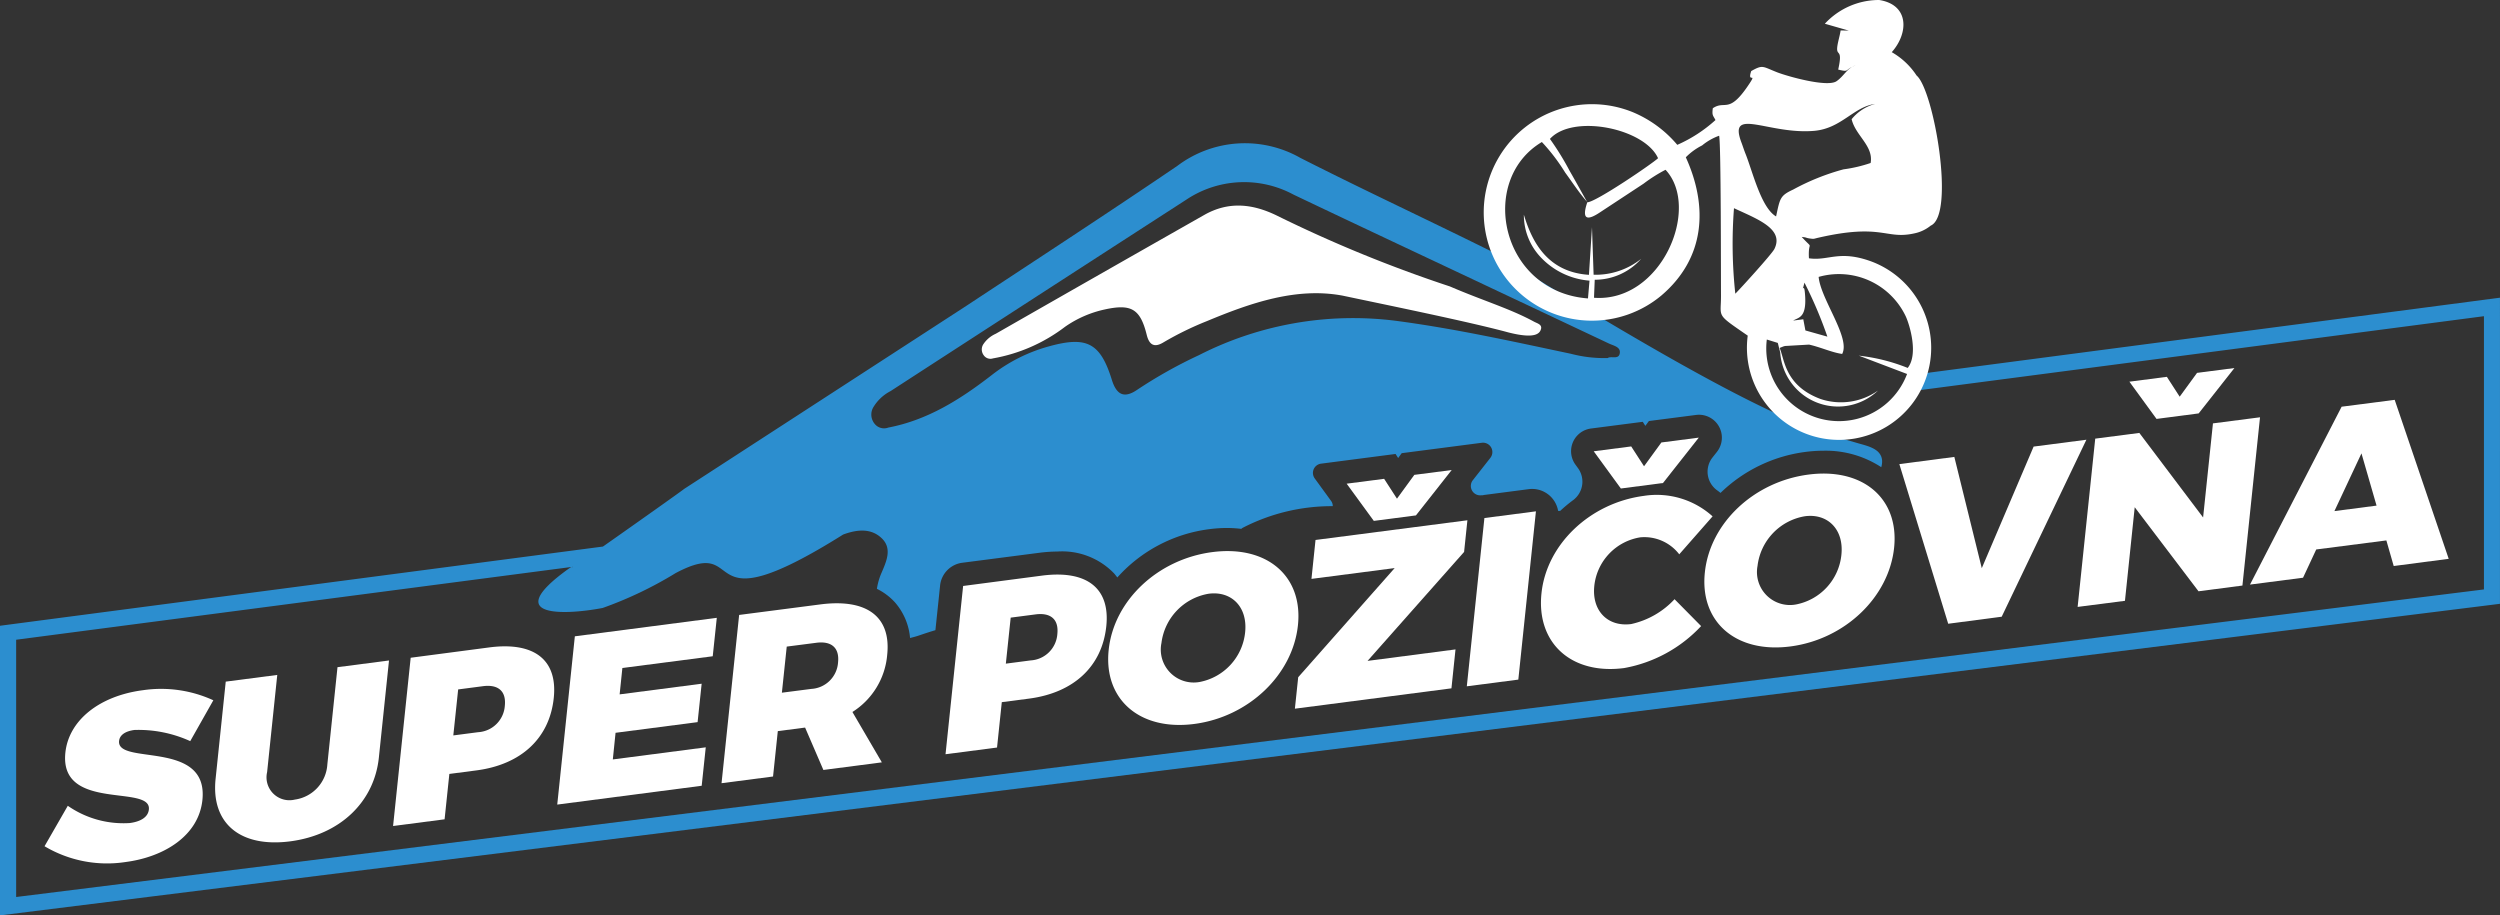 <svg xmlns="http://www.w3.org/2000/svg" width="246.359" height="90.191" viewBox="0 0 246.359 90.191"><rect x="0" y="0" width="246.359" height="90.191" fill="#333333" stroke="none"/><defs><style>.a,.d{fill:#fff;}.b{fill:none;}.c{fill:#2c8ecf;}.d{fill-rule:evenodd;}</style></defs><g transform="translate(-1692.832 -249.036)"><path class="a" d="M1815.042,276.258c-3.868-1.05-11.919-2.69-16.311-3.62-4.583-.868-9.143.732-13.4,2.506a31.117,31.117,0,0,0-4.265,2.086c-.907.556-1.416.286-1.67-.757-.637-2.554-1.536-3.048-4.146-2.474a10.81,10.81,0,0,0-3.891,1.7,16.407,16.407,0,0,1-7.113,3.119.8.8,0,0,1-.907-.31.95.95,0,0,1-.04-1.083,2.878,2.878,0,0,1,1.226-1.035q10.263-5.872,20.552-11.712c2.379-1.346,4.726-1.123,7.177.08a132.384,132.384,0,0,0,17.028,6.97c3.271,1.408,5.919,2.179,8.3,3.477.293.158.764.263.684.676C1818.161,276.346,1817.739,276.942,1815.042,276.258Z" transform="translate(26.432 5.536)"/><g transform="translate(1692.832 263.135)"><path class="b" d="M1772.667,278.277c3.78-1.058,5.139-.413,6.277,3.279.47,1.5,1.234,1.853,2.523.963a45.1,45.1,0,0,1,6.079-3.407,33.365,33.365,0,0,1,19.279-3.389c5.848.764,11.594,2.045,17.354,3.262a12.539,12.539,0,0,0,3.635.421c.311-.238,1.091.208,1.186-.493.088-.605-.62-.724-1.058-.931q-5.383-2.553-10.782-5.084-10.169-4.786-20.322-9.6a10.206,10.206,0,0,0-10.534.484q-14.61,9.395-29.171,18.882a4.183,4.183,0,0,0-1.71,1.615,1.4,1.4,0,0,0,.151,1.592,1.174,1.174,0,0,0,1.353.374c3.891-.748,7.113-2.793,10.176-5.164A15.982,15.982,0,0,1,1772.667,278.277Z" transform="translate(-1669.371 -258.234)"/><path class="b" d="M1804.414,285.63c.008.063.017.12.025.183.055-.055.111-.111.175-.167C1804.542,285.638,1804.479,285.638,1804.414,285.63Z" transform="translate(-1650.887 -249.379)"/><path class="b" d="M1787.418,292.379a9.677,9.677,0,0,1,.065,1.081A.9.9,0,0,0,1787.418,292.379Z" transform="translate(-1657.276 -246.842)"/><path class="c" d="M1882.214,282l-.088,1.615,55.483-7.272v26.925l-243.185,30.309V308.226l54.7-7.168c-.072.047-.128.087-.208.135-7.049,5.044-.04,4.551,3.31,3.9a38.309,38.309,0,0,0,7.193-3.438c7.312-3.875,1.488,5.626,16.5-3.795,1.336-.494,2.76-.669,3.835.4.995.987.438,2.228-.04,3.342a6.249,6.249,0,0,0-.469,1.607,5.968,5.968,0,0,1,1.767,1.321,6.126,6.126,0,0,1,1.5,3.525c.318-.08.635-.16.947-.271.557-.191,1.066-.358,1.552-.5l.461-4.4a2.521,2.521,0,0,1,2.188-2.244l7.551-.978a14.568,14.568,0,0,1,1.815-.128,7.107,7.107,0,0,1,5.561,2.124c.12.128.231.279.351.431a14.638,14.638,0,0,1,9.062-4.759,13.88,13.88,0,0,1,1.775-.118,13.137,13.137,0,0,1,1.376.087c.04-.032.073-.055.111-.087a19.13,19.13,0,0,1,8.905-2.149.851.851,0,0,0-.176-.532l-1.6-2.2a.92.92,0,0,1,.629-1.457l7.336-.955.254.4.35-.477,7.894-1.026a.924.924,0,0,1,.844,1.487l-1.727,2.2a.924.924,0,0,0,.844,1.487.7.7,0,0,1,.12,0c.055-.007.1-.023.158-.032l4.393-.572a2.6,2.6,0,0,1,2.888,2.141,1.821,1.821,0,0,0,.2.007,14.3,14.3,0,0,1,1.249-1.042,2.268,2.268,0,0,0,.517-3.167l-.254-.349a2.254,2.254,0,0,1,1.529-3.565l5.1-.66.255.4.351-.477,4.646-.6a2.257,2.257,0,0,1,2.061,3.635l-.446.565a2.26,2.26,0,0,0,.5,3.254c.1.072.2.151.294.231a14.7,14.7,0,0,1,8.379-4.042,13.6,13.6,0,0,1,1.773-.118,10.009,10.009,0,0,1,5.689,1.622,1.833,1.833,0,0,0,.08-.7c-.12-1.17-1.536-1.408-2.514-1.7-3.8-1.146-8.156-1.592-35.512-18.627-6.4-3.191-12.906-6.207-19.287-9.446a11.057,11.057,0,0,0-12.141.788c-6.852,4.655-13.8,9.183-20.713,13.741-.493.326-27.9,18.1-27.9,18.1-.048.072-5.506,3.931-7.981,5.666l-59.421,7.806v28.542l245.66-30.618.7-.088V274.52Zm-103.336,3.342a4.239,4.239,0,0,1,1.71-1.615q14.573-9.452,29.171-18.882a10.243,10.243,0,0,1,10.534-.486c6.764,3.224,13.551,6.4,20.322,9.6q5.4,2.543,10.781,5.084c.438.206,1.146.326,1.058.931-.095.7-.875.255-1.185.493a12.831,12.831,0,0,1-3.636-.421c-5.761-1.218-11.505-2.5-17.354-3.262a33.432,33.432,0,0,0-19.28,3.389,46.027,46.027,0,0,0-6.079,3.405c-1.289.892-2.053.542-2.522-.962-1.146-3.693-2.507-4.337-6.278-3.279a16.016,16.016,0,0,0-5.57,2.817c-3.064,2.372-6.286,4.417-10.177,5.164a1.187,1.187,0,0,1-1.353-.373A1.427,1.427,0,0,1,1778.877,285.341Zm-29.607,15.691h.032C1749.119,301.152,1749.134,301.129,1749.271,301.032Z" transform="translate(-1692.832 -259.283)"/></g><g transform="translate(1697.224 285.302)"><path class="a" d="M1712.655,299.493l-2.276,4.026a12.3,12.3,0,0,0-5.5-1.1c-.852.111-1.449.469-1.512,1.081-.255,2.435,8.832-.166,8.211,5.816-.366,3.525-3.771,5.626-7.6,6.12a12.034,12.034,0,0,1-7.957-1.56l2.292-3.986a9.6,9.6,0,0,0,6.111,1.7c1.074-.143,1.8-.581,1.878-1.336.263-2.507-8.84.238-8.228-5.6.334-3.191,3.359-5.594,7.631-6.152A12.338,12.338,0,0,1,1712.655,299.493Z" transform="translate(-1696.024 -266.751)"/><path class="a" d="M1724.375,305.912c-.462,4.4-3.851,7.614-8.737,8.251-4.909.637-7.814-1.758-7.352-6.159l1-9.58,5.077-.66-1,9.58a2.257,2.257,0,0,0,2.73,2.705,3.725,3.725,0,0,0,3.206-3.469l1-9.58,5.076-.66Z" transform="translate(-1691.433 -267.52)"/><path class="a" d="M1730.477,295.432c4.423-.572,6.739,1.226,6.341,4.989-.414,3.948-3.191,6.549-7.607,7.13l-2.681.349-.469,4.472-5.076.66,1.734-16.581Zm-3.557,8.674,2.442-.318a2.8,2.8,0,0,0,2.634-2.6c.151-1.439-.644-2.131-2.156-1.933l-2.442.319Z" transform="translate(-1686.641 -267.901)"/><path class="a" d="M1739.159,298.228l-.27,2.6,8.083-1.05-.4,3.786-8.085,1.051-.27,2.625,9.158-1.193-.4,3.787-14.235,1.855,1.735-16.582,13.988-1.822-.4,3.788Z" transform="translate(-1682.22 -268.668)"/><path class="a" d="M1752.744,304.492l-2.69.349-.469,4.472-5.076.66,1.734-16.581,7.981-1.035c4.59-.6,7,1.193,6.611,4.949a7.393,7.393,0,0,1-3.429,5.649l2.9,4.964-5.761.749Zm.612-3.811a2.8,2.8,0,0,0,2.635-2.61c.15-1.441-.645-2.133-2.157-1.933l-2.9.374-.478,4.543Z" transform="translate(-1677.798 -269.06)"/><path class="a" d="M1770.052,290.291c4.415-.572,6.739,1.226,6.342,4.989-.414,3.947-3.191,6.549-7.607,7.13l-2.69.349-.469,4.472-5.076.66,1.734-16.581Zm-3.557,8.674,2.442-.319a2.8,2.8,0,0,0,2.634-2.6c.151-1.439-.644-2.131-2.156-1.933l-2.442.318Z" transform="translate(-1671.768 -269.833)"/><path class="a" d="M1790.9,295.81c-.509,4.878-4.846,9.032-10.216,9.732s-8.952-2.412-8.434-7.3c.509-4.869,4.838-8.935,10.209-9.635S1791.411,290.955,1790.9,295.81Zm-13.455,1.775a3.246,3.246,0,0,0,3.74,3.826,5.554,5.554,0,0,0,4.511-4.9c.263-2.507-1.353-4.1-3.6-3.8A5.627,5.627,0,0,0,1777.447,297.585Z" transform="translate(-1667.388 -270.467)"/><path class="a" d="M1792.734,301.508l8.666-1.13-.4,3.835-15.428,2.006.326-3.1,9.507-10.757-8.2,1.065.4-3.835,14.967-1.941-.326,3.119Zm1.632-17.942,1.265,1.957,1.711-2.347,3.683-.477-3.525,4.472-4.152.541-2.675-3.667Z" transform="translate(-1662.361 -272.648)"/><path class="a" d="M1797.886,302.9l1.734-16.582,5.077-.66-1.735,16.582Z" transform="translate(-1657.733 -271.535)"/><path class="a" d="M1820.11,288.138l-3.286,3.74a4.334,4.334,0,0,0-3.851-1.672,5.419,5.419,0,0,0-4.52,4.791c-.255,2.434,1.313,4.049,3.628,3.755a8.25,8.25,0,0,0,4.28-2.451l2.618,2.65a13.673,13.673,0,0,1-7.591,4.137c-5.2.676-8.657-2.467-8.14-7.368.5-4.829,4.781-8.9,10.082-9.6A8.21,8.21,0,0,1,1820.11,288.138Zm-8.02-6.891,1.264,1.956,1.71-2.347,3.685-.477-3.525,4.472-4.154.542-2.674-3.668Z" transform="translate(-1655.737 -273.52)"/><path class="a" d="M1833.6,290.258c-.509,4.878-4.846,9.031-10.216,9.732s-8.952-2.411-8.434-7.3c.509-4.869,4.838-8.935,10.208-9.635S1834.107,285.413,1833.6,290.258Zm-13.455,1.775a3.249,3.249,0,0,0,3.748,3.828,5.548,5.548,0,0,0,4.512-4.9c.263-2.505-1.353-4.1-3.6-3.8A5.635,5.635,0,0,0,1820.143,292.032Z" transform="translate(-1651.339 -272.554)"/><path class="a" d="M1833.679,298.663l-4.814-15.731,5.418-.709,2.705,10.965,5.109-11.983,5.2-.676-8.346,17.441Z" transform="translate(-1646.088 -273.463)"/><path class="a" d="M1853.545,297.395l-6.286-8.283-.962,9.223-4.663.6,1.734-16.582,4.345-.564,6.285,8.331.971-9.271,4.638-.6-1.734,16.582Zm-3.119-21.133,1.264,1.957,1.712-2.347,3.683-.477-3.525,4.472-4.152.542-2.674-3.668Z" transform="translate(-1641.288 -275.394)"/><path class="a" d="M1860.507,292.417l-1.3,2.785-5.227.676,9.03-17.529,5.229-.676,5.322,15.666-5.419.709-.724-2.522Zm4.457-9.469-2.665,5.689,4.152-.541Z" transform="translate(-1636.649 -274.537)"/></g><path class="d" d="M1839.3,254.192c1.687-1.886,1.75-4.686-1.226-5.156a7.271,7.271,0,0,0-5.355,2.339l2.355.676-.8-.015c-.063.406-.151.707-.246,1.138-.391,1.765.549.278.007,2.72,1.194.288.557.008,1.712-.413-.8.223-1.146,1.058-1.878,1.559-.9.621-4.766-.461-5.841-.875-1.464-.572-1.4-.78-2.562-.127-.453,1.328.7-.048-.318,1.447-1.926,2.833-2.252,1.392-3.47,2.219-.095.725.025.693.263,1.163a13.966,13.966,0,0,1-3.763,2.442,11.551,11.551,0,0,0-4.392-3.222,10.667,10.667,0,1,0,2.832,18.062c4.313-3.683,4.616-8.736,2.4-13.613a6.092,6.092,0,0,1,1.607-1.17,5.656,5.656,0,0,1,1.678-.955c.191.97.168,13.573.183,15.706.017,2.284-.589,1.767,2.634,3.994a9.079,9.079,0,1,0,12.239-7.288c-3.223-1.2-4.282-.048-6.207-.334-.111-1.9.549-.715-.715-2.108l.254.032.127.023a1.9,1.9,0,0,0,.406.1c.486.063.311.047.875-.08,6.31-1.441,6.6.215,9.438-.422a3.724,3.724,0,0,0,1.615-.764c2.442-1.066.3-13.375-1.392-14.791a7.194,7.194,0,0,0-2.444-2.3m-3.955,6.613c.374,1.6,2.173,2.625,1.87,4.305a13.808,13.808,0,0,1-2.673.627,22.706,22.706,0,0,0-4.957,1.99c-1.3.605-1.3.852-1.687,2.65-1.487-.86-2.323-4.472-3.023-6.2-.168-.422-.24-.684-.406-1.121-1.313-3.525,2.713-.717,7.2-1.114,2.667-.239,3.876-2.371,5.984-2.65a4.451,4.451,0,0,0-2.323,1.52Zm-26.05,8.172c-.6-1.05-1.083-1.95-1.743-3.094a26.92,26.92,0,0,0-1.941-3.144c2.267-2.5,9.334-1.042,10.655,1.9-.477.477-6.112,4.322-6.963,4.345Zm14.457.589c2.276,1.066,4.966,2.029,3.979,4.018-.246.5-3.365,3.923-3.851,4.408A45.836,45.836,0,0,1,1823.765,269.548Zm10.647,14.378c.883-1.567-2.116-5.418-2.307-7.607a7.291,7.291,0,0,1,8.594,3.908c.4.89,1.241,3.731.183,5.061a18.274,18.274,0,0,0-4.814-1.209l4.75,1.805A7.166,7.166,0,0,1,1827,282.494l1.083.334.238.947a5.711,5.711,0,0,0,9.636,3.748,6.34,6.34,0,0,1-5.673.827c-3.525-1.321-3.532-3.914-4.018-5.021a1.305,1.305,0,0,1,.183-.08c.047-.015.126-.055.183-.072a1.354,1.354,0,0,1,.175-.047l2.356-.136c1.09.239,2.259.78,3.237.915Zm-3.612-2.332-.208-1.1-1,.127c.564-.334,1.416-.255,1.145-2.856-.1-.931-.349.4-.032-.883a41.764,41.764,0,0,1,2.261,5.323Zm-21.492-12.635c-.605,1.79.04,1.815,1.289.971l4.256-2.8a15.16,15.16,0,0,1,2.164-1.369c3.51,3.764-.406,13.106-7.049,12.612l.072-1.774a6.092,6.092,0,0,0,4.575-2.061,7.2,7.2,0,0,1-4.686,1.567l-.16-4.686-.3,4.695c-4.232-.278-5.673-3.477-6.413-5.927a6.044,6.044,0,0,0,1.615,4.146,7.4,7.4,0,0,0,4.854,2.354l-.151,1.752c-8.626-.645-10.862-11.657-4.543-15.413a18.9,18.9,0,0,1,2.3,3.016c.717.978,1.377,2,2.173,2.9Z" transform="translate(39.94 0)"/></g></svg>